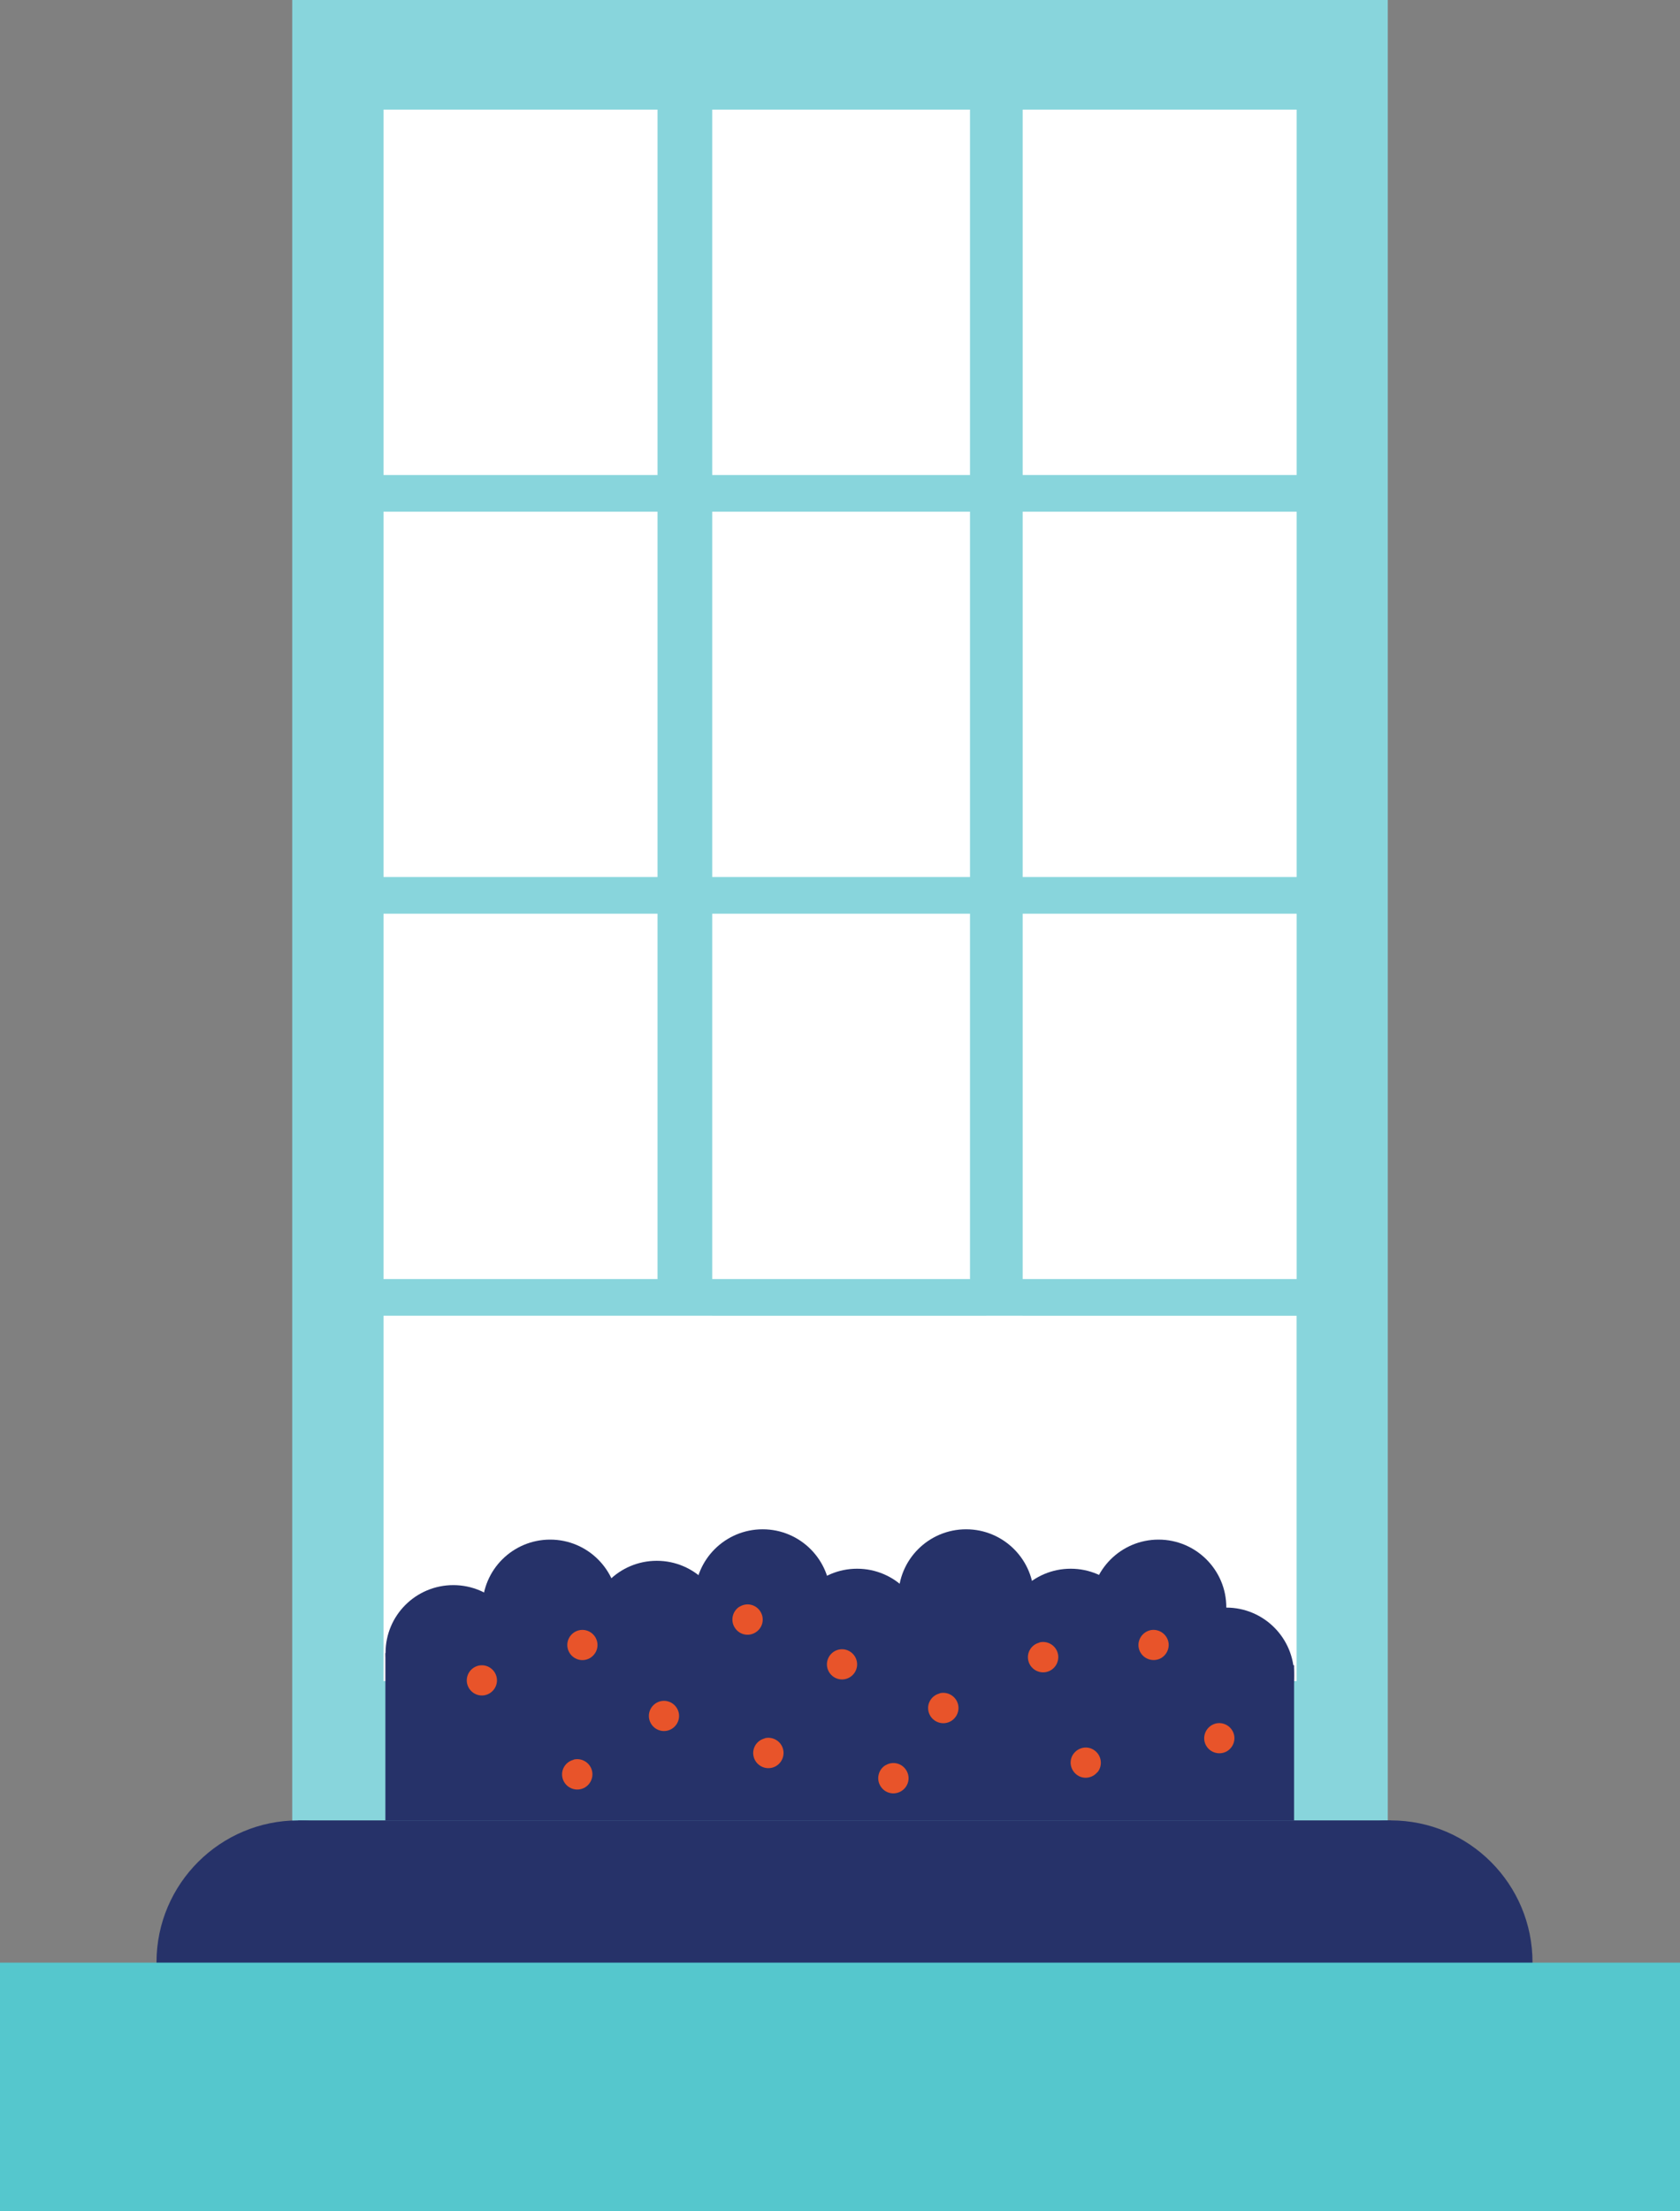 <?xml version="1.0" encoding="UTF-8"?><svg id="Layer_1" xmlns="http://www.w3.org/2000/svg" viewBox="0 0 91.24 120"><rect x="0" y="0" width="91.24" height="120" fill="#808080" stroke="none"/><defs><style>.cls-1{fill:#fff;}.cls-2{fill:#e8542a;}.cls-3{fill:#88d5dc;}.cls-4{fill:#62cbc9;}.cls-5{fill:#263269;}.cls-6{fill:#55c7cd;}</style></defs><path id="Fill_1" class="cls-3" d="m15.87,99.17h59.5V0H15.87v99.17Z"/><path id="Fill_2" class="cls-1" d="m20.83,25.78h14.88V5.95h-14.88v19.83Z"/><path id="Fill_3" class="cls-1" d="m38.68,25.78h14V5.95h-14v19.83Z"/><path id="Fill_4" class="cls-1" d="m55.54,25.78h14.88V5.95h-14.88v19.83Z"/><path id="Fill_5" class="cls-1" d="m20.83,47.6h14.88v-19.83h-14.88v19.83Z"/><path id="Fill_6" class="cls-1" d="m38.68,47.6h14v-19.83h-14v19.83Z"/><path id="Fill_7" class="cls-1" d="m55.54,47.6h14.88v-19.83h-14.88v19.83Z"/><path id="Fill_8" class="cls-1" d="m20.83,69.42h14.88v-19.83h-14.88v19.83Z"/><path id="Fill_9" class="cls-1" d="m38.68,69.42h14v-19.83h-14v19.83Z"/><path id="Fill_10" class="cls-1" d="m55.54,69.42h14.88v-19.83h-14.88v19.83Z"/><path id="Fill_11" class="cls-4" d="m38.68,91.24h14.88v-19.83h-14.88v19.83Z"/><path id="Fill_12" class="cls-4" d="m55.54,91.24h14.88v-19.83h-14.88v19.83Z"/><path id="Fill_13" class="cls-1" d="m20.83,91.24h49.59v-19.83H20.83v19.83Z"/><g id="Group_44"><path id="Fill_14" class="cls-5" d="m23.9,106.52c-.01,4.25-3.47,7.69-7.72,7.68-4.25-.01-7.69-3.47-7.68-7.72.01-4.24,3.46-7.68,7.7-7.68,4.26,0,7.71,3.46,7.7,7.72"/><path id="Fill_16" class="cls-5" d="m83.23,106.52c-.01,4.25-3.47,7.69-7.72,7.68-4.25-.01-7.69-3.47-7.68-7.72.01-4.24,3.46-7.68,7.7-7.68,4.26,0,7.71,3.46,7.7,7.72"/><path id="Fill_18" class="cls-5" d="m16.2,114.24h59.33v-15.44H16.2v15.44Z"/><path id="Fill_20" class="cls-6" d="m0,120h91.24v-13.48H0v13.48Z"/><path id="Fill_21" class="cls-5" d="m28.3,89.72c0,2.03-1.66,3.68-3.69,3.67-2.03,0-3.68-1.66-3.67-3.69,0-2.03,1.65-3.67,3.68-3.67,2.04,0,3.69,1.66,3.68,3.69,0,0,0,0,0,0"/><path id="Fill_22" class="cls-5" d="m33.56,87.25c0,2.03-1.66,3.68-3.69,3.67-2.03,0-3.68-1.66-3.67-3.69,0-2.03,1.65-3.67,3.68-3.67,2.04,0,3.69,1.66,3.68,3.69,0,0,0,0,0,0"/><path id="Fill_23" class="cls-5" d="m39.35,88.4c0,2.03-1.66,3.68-3.69,3.67-2.03,0-3.68-1.66-3.67-3.69,0-2.03,1.65-3.67,3.68-3.67,2.04,0,3.69,1.66,3.68,3.69,0,0,0,0,0,0"/><path id="Fill_24" class="cls-5" d="m45.1,86.69c0,2.03-1.66,3.68-3.69,3.67-2.03,0-3.68-1.66-3.67-3.69,0-2.03,1.65-3.67,3.68-3.67,2.04,0,3.69,1.66,3.68,3.69,0,0,0,0,0,0"/><path id="Fill_25" class="cls-5" d="m50.23,88.83c0,2.03-1.66,3.68-3.69,3.67-2.03,0-3.68-1.66-3.67-3.69,0-2.03,1.65-3.67,3.68-3.67,2.04,0,3.69,1.66,3.68,3.69,0,0,0,0,0,0"/><path id="Fill_26" class="cls-5" d="m56.15,86.69c0,2.03-1.66,3.68-3.69,3.67-2.03,0-3.68-1.66-3.67-3.69,0-2.03,1.65-3.67,3.68-3.67,2.04,0,3.69,1.66,3.68,3.69,0,0,0,0,0,0"/><path id="Fill_27" class="cls-5" d="m61.83,88.83c0,2.03-1.66,3.68-3.69,3.67-2.03,0-3.68-1.66-3.67-3.69,0-2.03,1.65-3.67,3.68-3.67,2.04,0,3.69,1.66,3.68,3.69,0,0,0,0,0,0"/><path id="Fill_28" class="cls-5" d="m70.28,90.94c0,2.03-1.66,3.68-3.69,3.67-2.03,0-3.68-1.66-3.67-3.69,0-2.03,1.65-3.67,3.68-3.67,2.04,0,3.69,1.66,3.68,3.69,0,0,0,0,0,0"/><path id="Fill_29" class="cls-5" d="m66.6,87.25c0,2.03-1.66,3.68-3.69,3.67-2.03,0-3.68-1.66-3.67-3.69,0-2.03,1.65-3.67,3.68-3.67,2.04,0,3.69,1.66,3.68,3.69,0,0,0,0,0,0"/><path id="Fill_30" class="cls-5" d="m70.28,98.8H20.93v-9.08l21.93-2.64,27.42,3.3v8.42Z"/><path id="Fill_31" class="cls-2" d="m26.99,91.2c0,.45-.37.82-.82.82-.45,0-.82-.37-.82-.82,0-.45.37-.82.82-.82.45,0,.82.37.82.82h0"/><path id="Fill_32" class="cls-2" d="m32.45,89.28c0,.45-.37.82-.82.82-.45,0-.82-.37-.82-.82,0-.45.37-.82.82-.82.45,0,.82.37.82.82h0"/><path id="Fill_33" class="cls-2" d="m36.88,93.13c0,.45-.37.82-.82.82-.45,0-.82-.37-.82-.82,0-.45.37-.82.82-.82.45,0,.82.37.82.82h0"/><path id="Fill_34" class="cls-2" d="m46.55,90.33c0,.45-.37.82-.82.82-.45,0-.82-.37-.82-.82,0-.45.37-.82.82-.82.45,0,.82.37.82.82h0"/><path id="Fill_35" class="cls-2" d="m40.17,87.2c.39-.24.89-.12,1.13.27.24.39.12.89-.27,1.13-.39.24-.89.12-1.13-.27-.24-.38-.12-.89.26-1.13,0,0,0,0,0,0"/><path id="Fill_36" class="cls-2" d="m48.09,95.81c.39-.24.89-.12,1.13.27.24.39.12.89-.27,1.13-.39.24-.89.12-1.13-.27-.24-.38-.12-.89.26-1.13,0,0,0,0,0,0"/><path id="Fill_37" class="cls-2" d="m31.15,95.5c.44-.11.89.16,1,.6.11.44-.16.89-.6,1-.44.11-.89-.16-1-.6,0,0,0,0,0,0-.11-.44.16-.88.6-.99,0,0,0,0,0,0"/><path id="Fill_38" class="cls-2" d="m51.03,91.9c.44-.11.89.16,1,.6.11.44-.16.89-.6,1-.44.11-.89-.16-1-.6,0,0,0,0,0,0-.11-.44.16-.88.6-.99,0,0,0,0,0,0"/><path id="Fill_39" class="cls-2" d="m56.45,89.14c.44-.11.89.16,1,.6.11.44-.16.89-.6,1-.44.11-.89-.16-1-.6,0,0,0,0,0,0-.11-.44.16-.88.6-.99,0,0,0,0,0,0"/><path id="Fill_40" class="cls-2" d="m41.53,94.34c.44-.11.89.16,1,.6.11.44-.16.89-.6,1-.44.11-.89-.16-1-.6,0,0,0,0,0,0-.11-.44.16-.88.6-.99,0,0,0,0,0,0"/><path id="Fill_41" class="cls-2" d="m59.6,96.18c-.29.35-.8.41-1.15.12-.35-.29-.41-.8-.12-1.15.29-.35.8-.41,1.15-.12.35.28.41.8.13,1.15,0,0,0,0,0,0"/><path id="Fill_42" class="cls-2" d="m61.94,89.69c-.23-.39-.09-.89.3-1.12.39-.23.89-.09,1.12.3.23.39.09.89-.3,1.12h0c-.39.22-.89.09-1.12-.3"/><path id="Fill_43" class="cls-2" d="m65.51,94.75c-.23-.39-.09-.89.3-1.12.39-.23.89-.09,1.12.3.23.39.09.89-.3,1.12h0c-.39.22-.89.09-1.12-.3"/></g></svg>